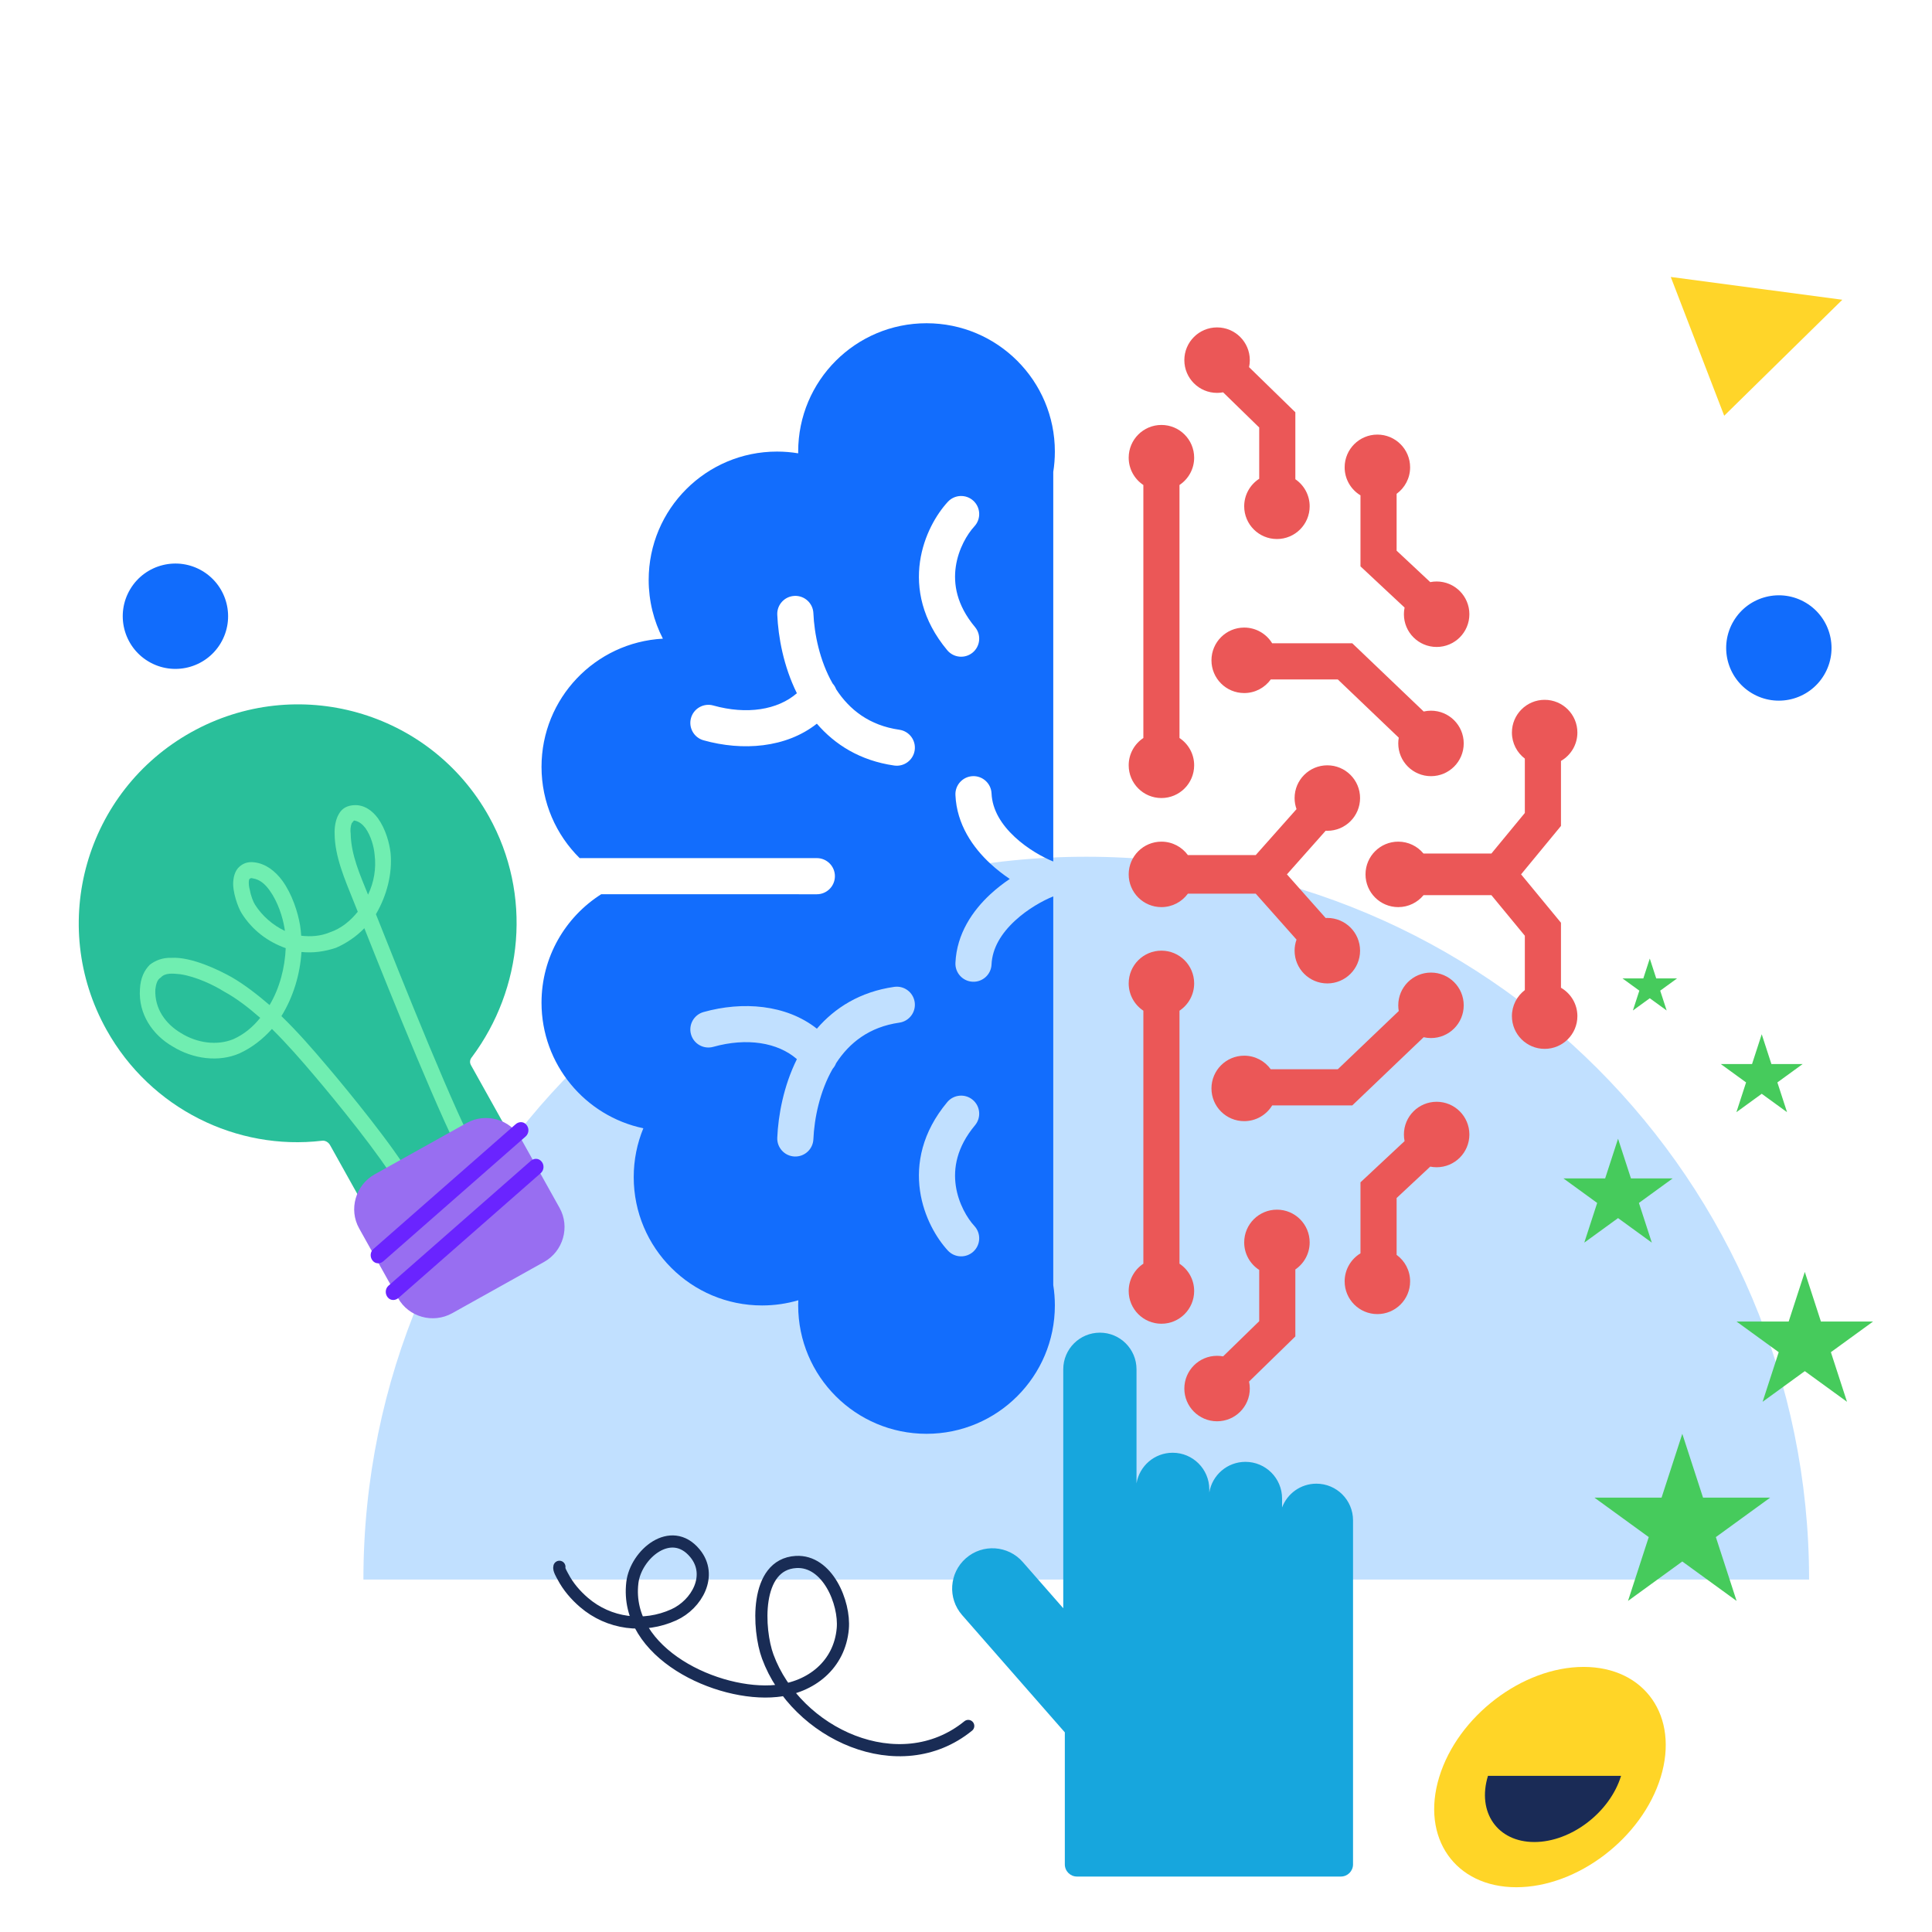 <svg xmlns="http://www.w3.org/2000/svg" width="159" height="159" viewBox="0 0 159 159" fill="none"><path fill-rule="evenodd" clip-rule="evenodd" d="M148.885 129.996C148.885 97.142 122.251 70.508 89.396 70.508C56.542 70.508 29.908 97.142 29.908 129.996L89.396 129.996L148.885 129.996Z" fill="#C1E0FF"></path><path fill-rule="evenodd" clip-rule="evenodd" d="M27.165 94.243C27.03 94.002 26.759 93.837 26.488 93.882C19.529 94.702 12.409 91.279 8.767 84.753C3.911 76.052 7.05 65.109 15.734 60.262C24.419 55.415 35.38 58.49 40.236 67.191C43.833 73.636 43.028 81.376 38.847 86.985C38.675 87.187 38.627 87.424 38.762 87.666C39.706 89.358 43.438 96.045 43.438 96.045C44.337 97.656 43.751 99.673 42.148 100.568L36.331 103.814C34.72 104.714 32.696 104.153 31.796 102.542L27.165 94.243Z" fill="#29BF9A"></path><path fill-rule="evenodd" clip-rule="evenodd" d="M23.514 78.031C23.448 79.624 23.022 81.314 22.185 82.715C21.232 81.898 20.155 81.047 19.056 80.415C18.04 79.841 15.759 78.728 14.093 78.828C13.386 78.807 12.797 79.033 12.319 79.404C11.893 79.849 11.563 80.448 11.517 81.407C11.375 83.458 12.565 85.179 14.214 86.126C15.891 87.161 18.004 87.434 19.706 86.692C20.754 86.211 21.639 85.509 22.38 84.68C23.654 85.941 24.809 87.267 25.941 88.607C27.56 90.504 31.398 95.208 32.634 97.423C32.811 97.74 33.205 97.832 33.521 97.655C33.83 97.483 33.958 97.099 33.781 96.783C32.501 94.489 28.602 89.715 26.923 87.747C25.732 86.337 24.517 84.941 23.16 83.624C24.142 82.038 24.698 80.171 24.809 78.345C25.747 78.445 26.714 78.32 27.665 77.997C28.532 77.617 29.326 77.07 29.985 76.392C32.109 81.741 36.571 92.841 38.356 95.89C38.541 96.202 38.934 96.293 39.25 96.117C39.558 95.945 39.679 95.567 39.495 95.254C37.622 92.047 32.925 80.248 30.938 75.237C31.841 73.695 32.302 71.882 32.144 70.206C32.06 69.423 31.748 68.249 31.115 67.358C30.631 66.694 29.969 66.234 29.176 66.262C28.585 66.281 28.15 66.523 27.895 66.977C27.608 67.448 27.517 68.121 27.54 68.627C27.551 70.488 28.392 72.405 29.07 74.101C29.17 74.356 29.307 74.695 29.444 75.033C28.838 75.787 28.079 76.416 27.153 76.726C26.381 77.053 25.556 77.099 24.789 77.008C24.768 76.709 24.738 76.415 24.692 76.129C24.515 75.087 24.042 73.587 23.237 72.48C22.641 71.671 21.852 71.075 20.93 70.967C20.327 70.889 19.947 71.101 19.667 71.361C19.402 71.612 19.25 72.008 19.205 72.448C19.091 73.341 19.6 74.718 19.896 75.175C20.77 76.555 22.038 77.507 23.514 78.031ZM21.414 83.768C20.477 82.943 19.467 82.157 18.428 81.596C17.643 81.1 16.158 80.373 14.836 80.177C14.208 80.112 13.581 80.048 13.226 80.454C12.949 80.608 12.836 80.982 12.784 81.426C12.71 83.023 13.634 84.271 14.893 85.02C16.212 85.841 17.844 86.071 19.19 85.527C20.081 85.134 20.816 84.517 21.414 83.768ZM30.289 73.629C30.771 72.633 30.978 71.48 30.828 70.319C30.776 69.725 30.549 68.815 30.072 68.147C29.848 67.857 29.569 67.598 29.144 67.524C29.057 67.573 29.022 67.696 28.951 67.736C28.841 68.005 28.823 68.325 28.861 68.616C28.892 70.362 29.64 72.02 30.289 73.629ZM23.449 76.615C23.437 76.518 23.416 76.426 23.404 76.329C23.259 75.476 22.879 74.236 22.186 73.274C21.814 72.756 21.383 72.374 20.795 72.287C20.68 72.248 20.625 72.279 20.57 72.309C20.483 72.358 20.487 72.46 20.476 72.57C20.469 72.781 20.486 72.978 20.563 73.246C20.642 73.721 20.843 74.231 20.992 74.46C21.577 75.378 22.446 76.137 23.449 76.615Z" fill="#70EEB1"></path><path fill-rule="evenodd" clip-rule="evenodd" d="M42.85 93.67C41.982 92.114 39.974 91.545 38.401 92.423L30.838 96.644C29.255 97.527 28.686 99.534 29.554 101.09L32.758 106.832C33.627 108.388 35.634 108.957 37.217 108.074L44.78 103.853C46.353 102.975 46.923 100.968 46.054 99.412L42.85 93.67Z" fill="#986EF1"></path><path fill-rule="evenodd" clip-rule="evenodd" d="M31.577 103.776L43.277 93.513C43.541 93.261 43.562 92.835 43.314 92.558C43.075 92.277 42.678 92.291 42.413 92.542L30.713 102.806C30.449 103.057 30.436 103.479 30.676 103.76C30.916 104.041 31.312 104.028 31.577 103.776Z" fill="#6A24FF"></path><path fill-rule="evenodd" clip-rule="evenodd" d="M32.819 106.796L44.519 96.532C44.783 96.281 44.804 95.854 44.557 95.578C44.317 95.297 43.92 95.31 43.655 95.561L31.956 105.825C31.691 106.076 31.678 106.498 31.918 106.78C32.158 107.061 32.555 107.047 32.819 106.796Z" fill="#6A24FF"></path><path fill-rule="evenodd" clip-rule="evenodd" d="M141.899 34.214L137.501 22.794L151.62 24.669L141.899 34.214Z" fill="#FFD529"></path><path d="M150.108 55.567C151.345 53.517 150.685 50.852 148.635 49.616C146.585 48.379 143.921 49.039 142.684 51.089C141.448 53.139 142.107 55.803 144.157 57.04C146.207 58.276 148.872 57.617 150.108 55.567Z" fill="#116CFC"></path><path d="M46.038 128.945C45.958 129.13 46.25 129.605 46.328 129.754C46.757 130.573 47.362 131.276 48.06 131.877C50.114 133.645 52.98 134.017 55.454 132.896C57.345 132.041 58.695 129.647 57.191 127.828C55.227 125.451 52.317 127.921 52.041 130.246C51.35 136.078 59.1 139.646 63.888 139.163C66.765 138.874 69.097 137.001 69.359 134.036C69.547 131.913 68.104 128.397 65.51 128.548C62.069 128.752 62.38 134.146 63.183 136.331C65.522 142.697 74.038 146.634 79.683 142.043" stroke="#192C55" stroke-miterlimit="1.5" stroke-linecap="round" stroke-linejoin="round"></path><path d="M124.79 155.316C129.825 155.316 135.146 151.257 136.675 146.25C138.204 141.243 135.363 137.184 130.328 137.184C125.294 137.184 119.973 141.243 118.444 146.25C116.915 151.257 119.756 155.316 124.79 155.316Z" fill="#FFD527"></path><path fill-rule="evenodd" clip-rule="evenodd" d="M122.457 146.148C121.538 149.156 123.245 151.595 126.272 151.595C129.296 151.595 132.492 149.156 133.411 146.148H127.936H122.457Z" fill="#1A2B56"></path><path fill-rule="evenodd" clip-rule="evenodd" d="M86.813 37.163C86.813 37.734 86.768 38.294 86.681 38.84V70.9C85.838 70.562 84.581 69.874 83.522 68.891C82.411 67.861 81.661 66.648 81.602 65.298C81.566 64.477 80.872 63.841 80.052 63.876C79.231 63.912 78.595 64.606 78.63 65.427C78.736 67.85 80.07 69.747 81.499 71.072C82.015 71.55 82.561 71.972 83.102 72.336C82.561 72.7 82.015 73.122 81.499 73.6C80.07 74.925 78.736 76.822 78.63 79.245C78.595 80.066 79.231 80.76 80.052 80.795C80.872 80.831 81.566 80.195 81.602 79.374C81.661 78.024 82.411 76.811 83.522 75.781C84.581 74.798 85.838 74.11 86.681 73.772V105.76C86.768 106.306 86.813 106.866 86.813 107.437C86.813 113.27 82.085 117.999 76.251 117.999C70.418 117.999 65.689 113.27 65.689 107.437C65.689 107.294 65.692 107.151 65.698 107.01C64.752 107.287 63.752 107.436 62.716 107.436C56.883 107.436 52.154 102.708 52.154 96.874C52.154 95.451 52.436 94.094 52.946 92.855C48.16 91.85 44.566 87.604 44.566 82.519C44.566 78.765 46.525 75.469 49.476 73.595L67.224 73.596C68.045 73.596 68.711 72.93 68.711 72.108C68.711 71.287 68.045 70.621 67.224 70.621L47.704 70.621C45.767 68.706 44.566 66.048 44.566 63.109C44.566 57.468 48.988 52.86 54.554 52.562C53.807 51.113 53.385 49.469 53.385 47.726C53.385 41.893 58.114 37.164 63.947 37.164C64.541 37.164 65.123 37.213 65.69 37.307C65.69 37.26 65.689 37.212 65.689 37.163C65.689 31.33 70.418 26.602 76.251 26.602C82.085 26.602 86.813 31.33 86.813 37.163ZM80.053 53.701C80.683 53.174 80.767 52.236 80.241 51.606C78.722 49.788 78.455 48.058 78.659 46.638C78.873 45.155 79.617 43.938 80.192 43.316C80.749 42.713 80.712 41.772 80.109 41.214C79.506 40.657 78.565 40.694 78.007 41.297C77.083 42.297 76.027 44.053 75.715 46.214C75.395 48.438 75.878 51.023 77.958 53.513C78.485 54.144 79.423 54.227 80.053 53.701ZM65.389 49.041C66.21 49.005 66.904 49.641 66.94 50.462C67.013 52.154 67.452 54.371 68.522 56.248C68.651 56.39 68.75 56.554 68.814 56.728C69.904 58.399 71.537 59.703 74.016 60.057C74.829 60.173 75.394 60.927 75.278 61.74C75.161 62.553 74.408 63.118 73.595 63.002C70.764 62.597 68.695 61.264 67.226 59.557C64.689 61.561 61.101 61.822 57.9 60.925C57.109 60.704 56.647 59.883 56.868 59.092C57.09 58.301 57.911 57.84 58.702 58.061C61.456 58.833 64.003 58.428 65.581 57.051C64.478 54.827 64.048 52.42 63.968 50.591C63.932 49.77 64.569 49.076 65.389 49.041ZM65.389 95.178C66.21 95.214 66.904 94.578 66.94 93.757C67.013 92.062 67.453 89.839 68.528 87.961C68.652 87.822 68.747 87.664 68.811 87.496C69.9 85.823 71.535 84.516 74.016 84.162C74.829 84.045 75.394 83.292 75.278 82.479C75.161 81.666 74.408 81.101 73.595 81.217C70.765 81.621 68.697 82.954 67.228 84.659C64.691 82.654 61.102 82.393 57.9 83.289C57.109 83.511 56.647 84.332 56.868 85.122C57.09 85.913 57.911 86.375 58.702 86.153C61.457 85.382 64.004 85.787 65.583 87.165C64.478 89.39 64.048 91.798 63.968 93.628C63.932 94.448 64.569 95.143 65.389 95.178ZM80.053 90.514C80.683 91.041 80.767 91.978 80.241 92.609C78.722 94.427 78.455 96.157 78.659 97.577C78.873 99.06 79.617 100.277 80.192 100.899C80.749 101.502 80.712 102.443 80.109 103.001C79.506 103.558 78.565 103.521 78.007 102.918C77.083 101.917 76.027 100.161 75.715 98.001C75.395 95.777 75.878 93.192 77.958 90.702C78.485 90.071 79.423 89.987 80.053 90.514Z" fill="#126DFD"></path><path fill-rule="evenodd" clip-rule="evenodd" d="M102.795 30.215C102.836 30.03 102.857 29.837 102.857 29.639C102.857 28.151 101.651 26.945 100.163 26.945C98.675 26.945 97.469 28.151 97.469 29.639C97.469 31.127 98.675 32.334 100.163 32.334C100.333 32.334 100.499 32.318 100.66 32.288L103.631 35.183V39.401C102.887 39.88 102.395 40.716 102.395 41.667C102.395 43.155 103.601 44.361 105.089 44.361C106.577 44.361 107.783 43.155 107.783 41.667C107.783 40.741 107.316 39.925 106.605 39.44V33.929L102.795 30.215ZM98.277 37.667C98.277 38.605 97.797 39.431 97.07 39.913V60.736C97.797 61.219 98.277 62.045 98.277 62.983C98.277 64.471 97.071 65.677 95.583 65.677C94.095 65.677 92.889 64.471 92.889 62.983C92.889 62.045 93.368 61.219 94.096 60.736V39.914C93.368 39.431 92.889 38.605 92.889 37.667C92.889 36.179 94.095 34.973 95.583 34.973C97.071 34.973 98.277 36.179 98.277 37.667ZM104.583 55.916C104.093 56.595 103.296 57.037 102.395 57.037C100.907 57.037 99.701 55.831 99.701 54.343C99.701 52.855 100.907 51.648 102.395 51.648C103.37 51.648 104.224 52.166 104.697 52.941H111.29L117.167 58.556C117.36 58.512 117.562 58.488 117.768 58.488C119.256 58.488 120.462 59.694 120.462 61.182C120.462 62.67 119.256 63.877 117.768 63.877C116.28 63.877 115.074 62.67 115.074 61.182C115.074 61.021 115.088 60.863 115.116 60.71L110.098 55.916H104.583ZM117.154 73.671C116.66 74.271 115.911 74.654 115.073 74.654C113.585 74.654 112.379 73.448 112.379 71.96C112.379 70.472 113.585 69.266 115.073 69.266C115.909 69.266 116.655 69.646 117.149 70.243H122.74L125.491 66.906V62.432C124.845 61.94 124.428 61.163 124.428 60.288C124.428 58.8 125.634 57.594 127.122 57.594C128.61 57.594 129.816 58.8 129.816 60.288C129.816 61.287 129.272 62.159 128.465 62.624V67.974L125.182 71.957L128.465 75.94V81.29C129.272 81.755 129.816 82.627 129.816 83.626C129.816 85.114 128.61 86.32 127.122 86.32C125.634 86.32 124.428 85.114 124.428 83.626C124.428 82.751 124.845 81.974 125.491 81.482V77.008L122.74 73.671H117.154ZM95.583 74.654C96.478 74.654 97.271 74.217 97.761 73.546H103.343L106.701 77.328C106.599 77.613 106.543 77.92 106.543 78.24C106.543 79.727 107.749 80.934 109.237 80.934C110.725 80.934 111.931 79.727 111.931 78.24C111.931 76.752 110.725 75.545 109.237 75.545C109.191 75.545 109.145 75.547 109.099 75.549L105.912 71.959L109.099 68.369C109.145 68.371 109.191 68.373 109.237 68.373C110.725 68.373 111.931 67.166 111.931 65.678C111.931 64.191 110.725 62.984 109.237 62.984C107.749 62.984 106.543 64.191 106.543 65.678C106.543 65.998 106.599 66.305 106.701 66.59L103.343 70.372H97.76C97.27 69.701 96.477 69.266 95.583 69.266C94.095 69.266 92.889 70.472 92.889 71.96C92.889 73.448 94.095 74.654 95.583 74.654ZM120.927 50.55C120.927 52.038 119.721 53.244 118.233 53.244C116.745 53.244 115.539 52.038 115.539 50.55C115.539 50.362 115.558 50.179 115.595 50.002L111.965 46.611V40.767C111.184 40.295 110.662 39.438 110.662 38.46C110.662 36.972 111.868 35.766 113.356 35.766C114.844 35.766 116.05 36.972 116.05 38.46C116.05 39.356 115.613 40.15 114.939 40.64V45.32L117.708 47.907C117.878 47.873 118.054 47.855 118.233 47.855C119.721 47.855 120.927 49.062 120.927 50.55ZM98.277 106.247C98.277 105.309 97.797 104.483 97.07 104V83.178C97.797 82.695 98.277 81.869 98.277 80.931C98.277 79.443 97.071 78.237 95.583 78.237C94.095 78.237 92.889 79.443 92.889 80.931C92.889 81.869 93.368 82.695 94.096 83.178V104C93.368 104.483 92.889 105.309 92.889 106.247C92.889 107.735 94.095 108.941 95.583 108.941C97.071 108.941 98.277 107.735 98.277 106.247ZM104.58 87.998C104.09 87.322 103.294 86.881 102.395 86.881C100.907 86.881 99.701 88.088 99.701 89.575C99.701 91.063 100.907 92.269 102.395 92.269C103.372 92.269 104.227 91.75 104.699 90.973H111.29L117.163 85.362C117.358 85.406 117.56 85.43 117.768 85.43C119.256 85.43 120.462 84.224 120.462 82.736C120.462 81.248 119.256 80.041 117.768 80.041C116.28 80.041 115.074 81.248 115.074 82.736C115.074 82.896 115.088 83.053 115.115 83.205L110.098 87.998H104.58ZM120.927 93.368C120.927 91.88 119.721 90.674 118.233 90.674C116.745 90.674 115.539 91.88 115.539 93.368C115.539 93.555 115.558 93.737 115.594 93.912L111.965 97.303V103.147C111.184 103.619 110.662 104.476 110.662 105.454C110.662 106.942 111.868 108.148 113.356 108.148C114.844 108.148 116.05 106.942 116.05 105.454C116.05 104.558 115.613 103.764 114.939 103.274V98.594L117.705 96.011C117.876 96.045 118.052 96.062 118.233 96.062C119.721 96.062 120.927 94.856 120.927 93.368ZM107.783 102.247C107.783 100.759 106.577 99.553 105.089 99.553C103.601 99.553 102.395 100.759 102.395 102.247C102.395 103.198 102.887 104.034 103.631 104.513V108.731L100.66 111.626C100.499 111.596 100.333 111.581 100.163 111.581C98.675 111.581 97.469 112.787 97.469 114.275C97.469 115.763 98.675 116.969 100.163 116.969C101.651 116.969 102.857 115.763 102.857 114.275C102.857 114.077 102.836 113.884 102.795 113.699L106.605 109.985V104.474C107.316 103.989 107.783 103.173 107.783 102.247Z" fill="#EB5757"></path><path d="M18.149 52.953C19.386 50.903 18.726 48.239 16.676 47.002C14.626 45.766 11.962 46.425 10.725 48.475C9.489 50.526 10.148 53.19 12.198 54.426C14.248 55.663 16.913 55.003 18.149 52.953Z" fill="#116CFC"></path><path d="M138.45 118L140.157 123.253H145.681L141.212 126.5L142.919 131.753L138.45 128.507L133.982 131.753L135.688 126.5L131.22 123.253H136.743L138.45 118Z" fill="#46CB5C"></path><path d="M148.532 104.676L149.858 108.759H154.151L150.678 111.282L152.005 115.365L148.532 112.842L145.059 115.365L146.385 111.282L142.912 108.759H147.205L148.532 104.676Z" fill="#46CB5C"></path><path d="M133.163 93.715L134.224 96.981H137.658L134.88 99L135.941 102.266L133.163 100.247L130.384 102.266L131.445 99L128.667 96.981H132.101L133.163 93.715Z" fill="#46CB5C"></path><path d="M144.987 85.117L145.783 87.567H148.358L146.275 89.081L147.071 91.531L144.987 90.017L142.903 91.531L143.699 89.081L141.615 87.567H144.191L144.987 85.117Z" fill="#46CB5C"></path><path d="M135.774 78.887L136.304 80.52H138.022L136.632 81.529L137.163 83.162L135.774 82.153L134.384 83.162L134.915 81.529L133.526 80.52H135.243L135.774 78.887Z" fill="#46CB5C"></path><path fill-rule="evenodd" clip-rule="evenodd" d="M90.519 109.676C92.184 109.676 93.533 111.026 93.533 112.691V122.079C93.769 120.649 95.011 119.558 96.508 119.558C98.173 119.558 99.523 120.908 99.523 122.573V122.828C99.758 121.398 101.001 120.307 102.497 120.307C104.162 120.307 105.512 121.657 105.512 123.322V124.063C105.94 122.919 107.043 122.104 108.337 122.104C110.002 122.104 111.352 123.454 111.352 125.119V129.711H111.352V153.436C111.352 153.988 110.905 154.436 110.352 154.436H88.633C88.08 154.436 87.633 153.988 87.633 153.436V142.57L79.181 132.92C77.974 131.543 78.113 129.448 79.491 128.241C80.868 127.034 82.964 127.173 84.17 128.55L87.504 132.356V112.691C87.504 111.026 88.853 109.676 90.519 109.676Z" fill="#17A6DD"></path></svg>